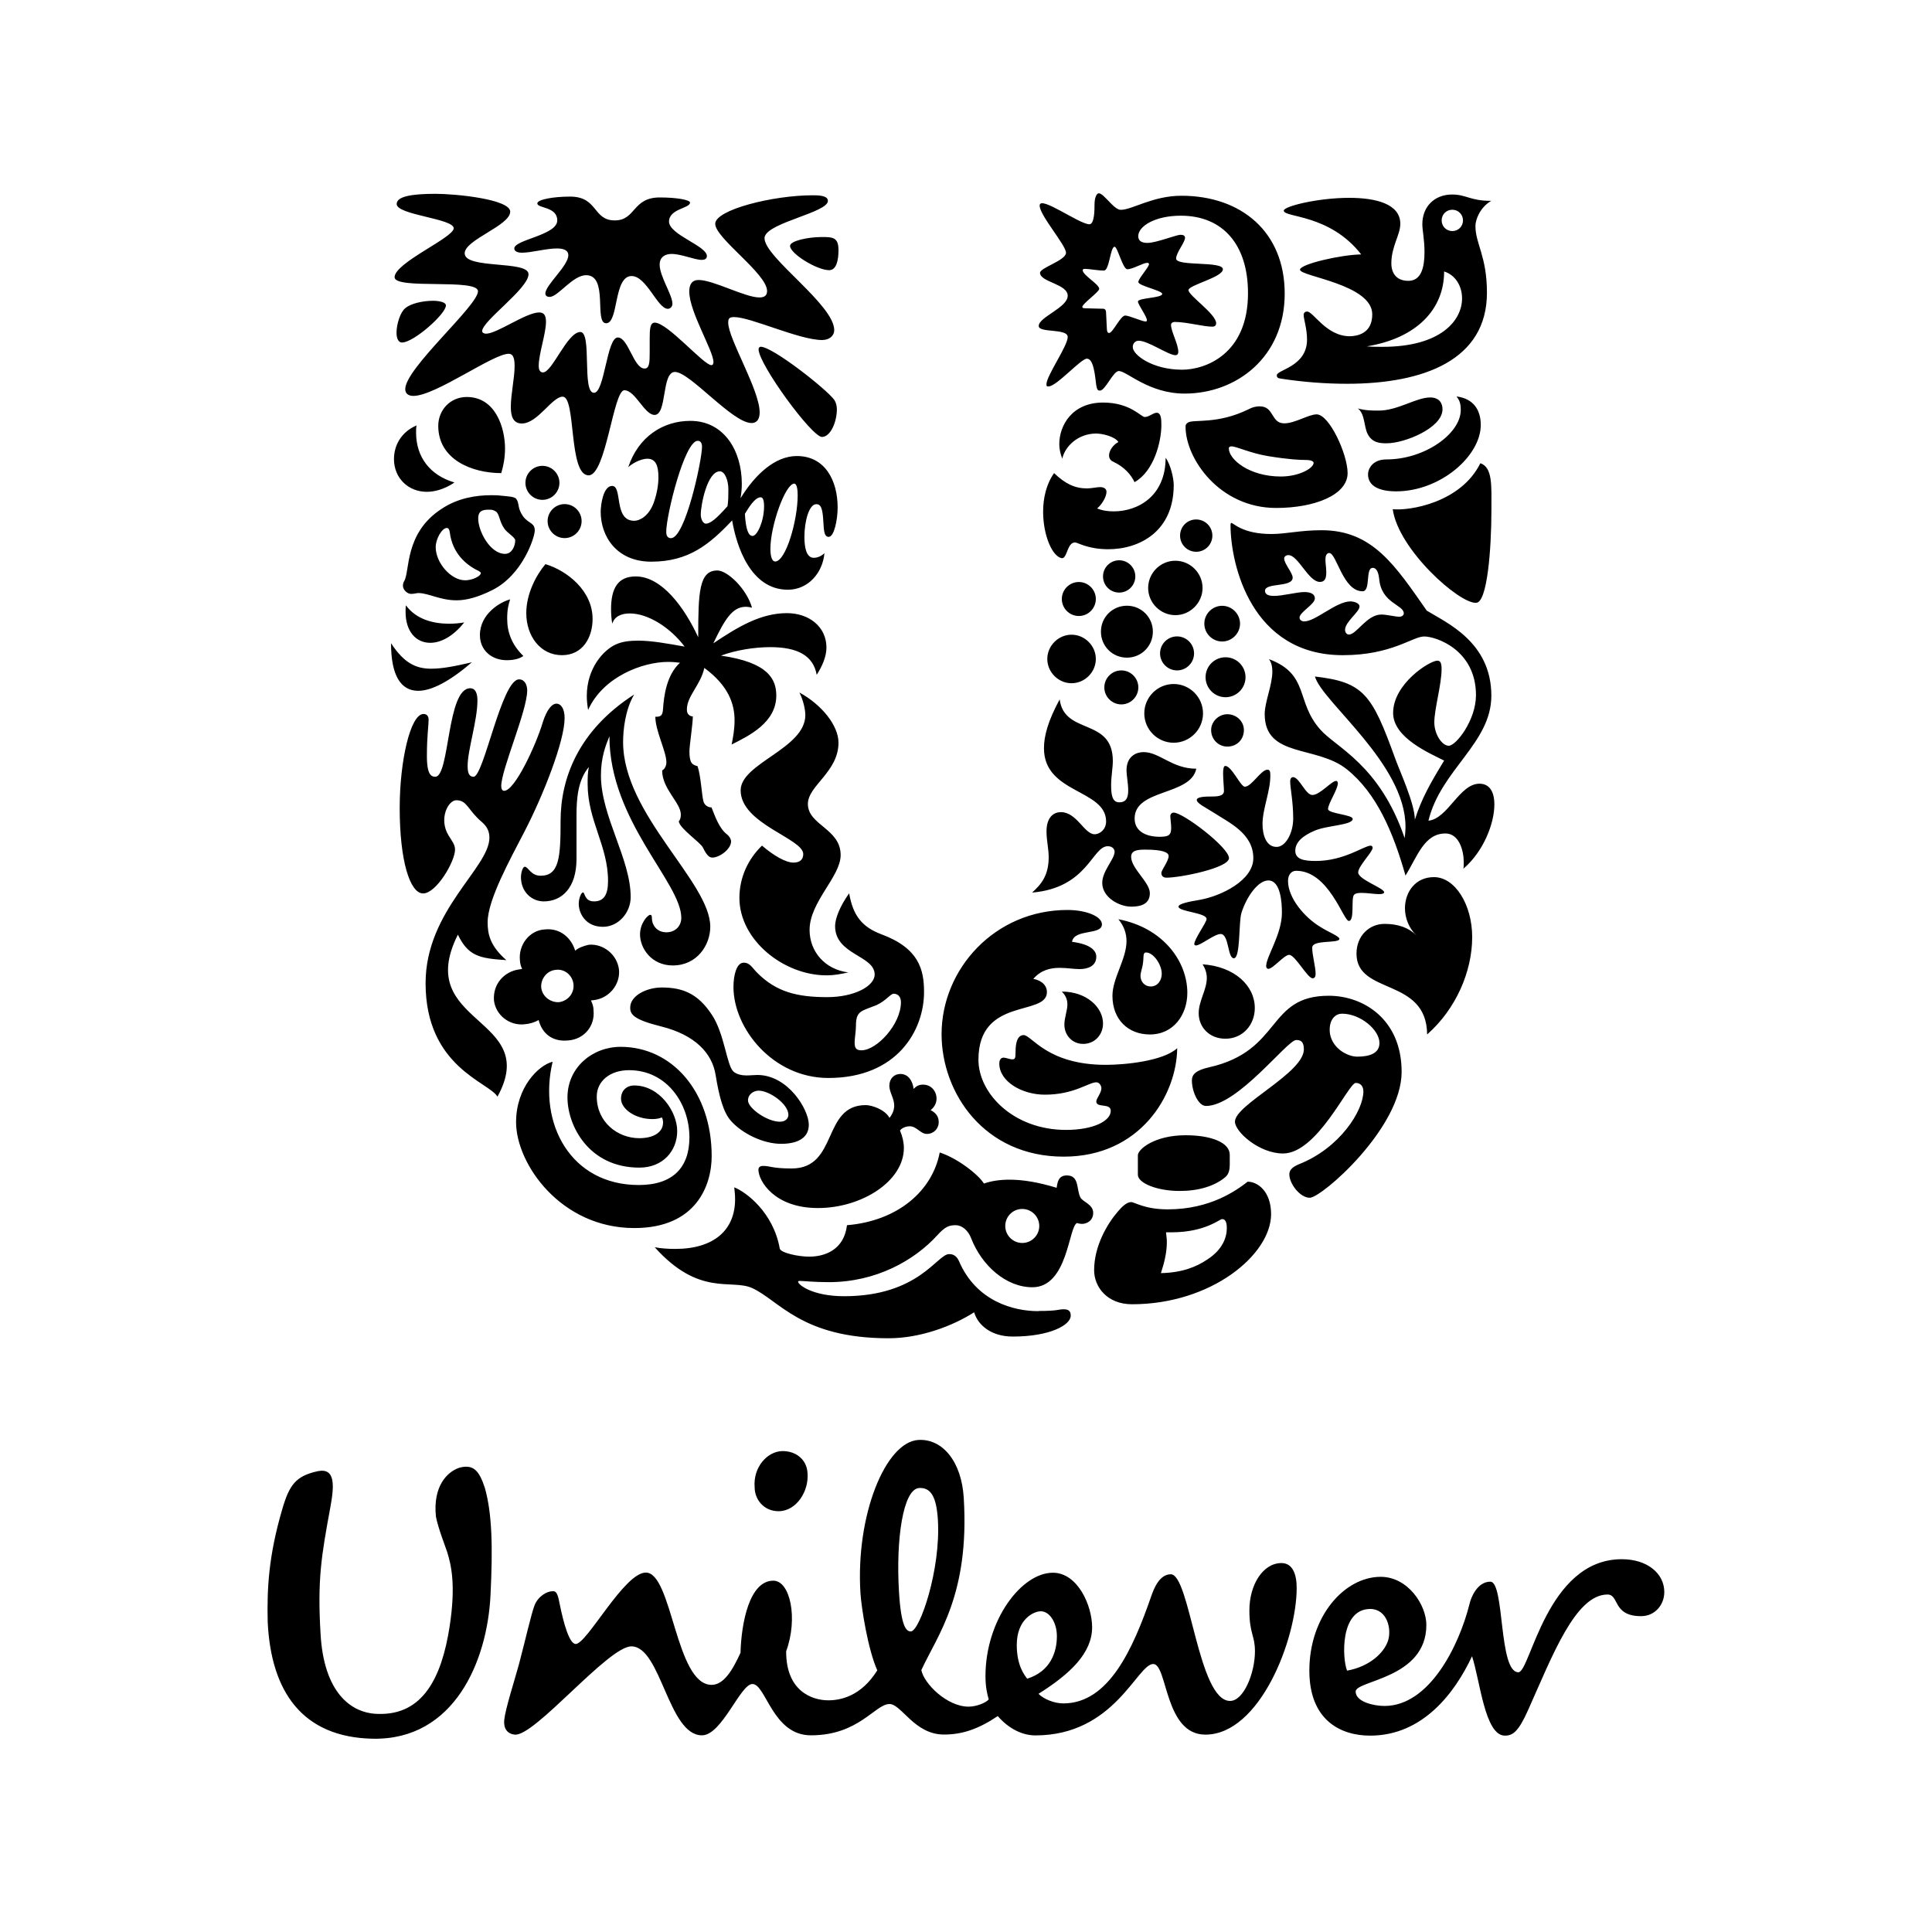 <?xml version="1.0" encoding="utf-8"?>
<!-- Generator: Adobe Illustrator 25.4.1, SVG Export Plug-In . SVG Version: 6.00 Build 0)  -->
<svg version="1.1" id="Layer_1" xmlns="http://www.w3.org/2000/svg" xmlns:xlink="http://www.w3.org/1999/xlink" x="0px" y="0px"
	 viewBox="0 0 250 250" style="enable-background:new 0 0 250 250;" xml:space="preserve">
<g>
	<path d="M180.22,65.89c0.72,5.23,8.64,12.27,10.79,12.11c1.43,0,1.98-6.83,1.98-12.11c0-3.03,0.17-5.4-1.43-5.95
		C189.02,65.07,182.36,66.12,180.22,65.89L180.22,65.89z M180.66,63.58c5.72,0,10.95-4.57,10.95-8.59c0-1.87-0.88-3.41-3.14-3.69
		c0.39,0.5,0.55,0.88,0.55,1.76c0,3.03-4.62,6.39-9.63,6.39c-1.82,0-2.37,1.26-2.37,1.92C177.02,62.92,178.51,63.58,180.66,63.58
		L180.66,63.58z M179.45,57.36c-0.77,0-1.87,0-2.48-1.21c-0.5-0.99-0.33-2.59-1.27-3.3c0.94,0.28,1.93,0.28,2.7,0.28
		c2.48,0,4.85-1.7,6.66-1.7c1.21,0,1.6,0.77,1.6,1.54C186.65,55.38,181.76,57.36,179.45,57.36L179.45,57.36z M56.33,100.51
		c1.87,0,1.48-11.45,4.51-11.45c0.72,0,0.94,0.72,0.94,1.59c0,2.59-1.27,6.38-1.27,8.48c0,1.05,0.28,1.38,0.77,1.38
		c1.32,0,3.63-12.6,5.89-12.6c0.72,0,1.05,0.72,1.05,1.43c0,2.64-3.36,10.24-3.36,12.38c0,0.33,0.11,0.61,0.38,0.61
		c1.38,0,4.13-5.94,5.01-8.91c0.49-1.54,1.15-2.37,1.76-2.37c0.55,0,1.05,0.61,1.05,1.87c0,2.97-2.75,9.96-5.17,14.64
		c-1.87,3.63-4.79,8.86-4.79,11.78c0,1.49,0.28,3.03,2.42,4.9c-3.52-0.22-4.95-0.55-6.27-3.3c-5.89,11.72,10.84,10.57,5.12,20.97
		c-1.04-1.87-9.3-3.8-9.3-14.69c0-9.41,8.26-14.92,8.26-18.83c0-0.77-0.28-1.43-0.99-2.03c-1.82-1.54-1.87-2.81-3.3-2.81
		c-1.05,0-2.31,2.42-0.99,4.57c0.44,0.72,0.83,1.16,0.83,1.82c0,1.54-2.42,5.67-4.13,5.67c-1.71,0-3.03-4.24-3.03-11.06
		c0-6.06,1.38-12.16,3.08-12.16c0.49,0,0.66,0.33,0.66,0.77c0,0.72-0.22,2.14-0.22,4.57C55.22,100.29,55.83,100.51,56.33,100.51
		L56.33,100.51z M140.64,46.41c0.88,0,1.05,2.15,1.21,3.41c0.11,0.66,0.22,0.72,0.5,0.72c0.66,0,1.71-2.53,2.42-2.53
		c1.05,0,3.85,2.92,8.53,2.92c6.66,0,12.94-4.68,12.94-12.94c0-7.98-5.62-12.66-13.37-12.66c-3.69,0-6.39,1.82-7.82,1.82
		c-0.88,0.06-2.2-2.14-2.87-2.14c-0.27,0-0.55,0.55-0.55,1.48c0,0.61,0,2.53-0.66,2.53c-1.32,0-6.44-3.8-6.44-2.42
		c0,1.27,3.41,5.12,3.41,6.11c0,0.99-3.36,1.93-3.36,2.59c0,1.21,3.58,1.43,3.58,2.97c0,1.54-3.75,2.75-3.75,3.91
		c0,0.94,3.75,0.27,3.75,1.43c0,1.16-2.75,5.01-2.75,6.11c0,0.28,0.05,0.28,0.28,0.28C136.73,49.99,139.87,46.41,140.64,46.41
		L140.64,46.41z M70.03,127.76c-0.06-1.1,0.72-2.15,1.87-2.26c1.16-0.17,2.2,0.72,2.31,1.87c0.11,1.16-0.72,2.15-1.87,2.31
		C71.19,129.74,70.14,128.91,70.03,127.76L70.03,127.76z M63.92,129.46c0.22,1.87,1.98,3.3,3.96,3.08c0.72-0.06,1.38-0.28,1.82-0.55
		c0.44,1.76,1.81,2.86,3.85,2.64c2.04-0.16,3.47-1.87,3.25-3.9c0-0.55-0.16-0.88-0.33-1.27l0.39-0.05c1.92-0.22,3.41-1.98,3.24-3.91
		c-0.22-1.98-2.03-3.41-3.91-3.25c-0.72,0.17-1.32,0.38-1.76,0.77c-0.5-1.65-1.93-2.97-3.96-2.75c-1.93,0.11-3.41,1.98-3.19,4.02
		c0,0.28,0.11,0.72,0.28,1.1l-0.39,0.05C65.24,125.72,63.76,127.32,63.92,129.46L63.92,129.46z M186.55,28.52
		c0,0.77,0.6,1.38,1.38,1.38c0.77,0,1.38-0.6,1.38-1.38c0-0.77-0.61-1.38-1.38-1.38C187.15,27.14,186.55,27.75,186.55,28.52
		L186.55,28.52z M155.84,80.7c0,1.27,1.04,2.31,2.31,2.31c1.26,0,2.31-1.05,2.31-2.31c0-1.26-1.05-2.31-2.31-2.31
		C156.88,78.39,155.84,79.43,155.84,80.7L155.84,80.7z M156,87.63c0,1.43,1.16,2.59,2.58,2.59c1.43,0,2.59-1.16,2.59-2.59
		c0-1.43-1.16-2.58-2.59-2.58C157.16,85.05,156,86.2,156,87.63L156,87.63z M148.07,92.31c0,2.09,1.71,3.8,3.8,3.8
		c2.09,0,3.8-1.71,3.8-3.8c0-2.09-1.71-3.8-3.8-3.8C149.78,88.51,148.07,90.22,148.07,92.31L148.07,92.31z M150.11,84.55
		c0,1.21,0.99,2.2,2.2,2.2c1.21,0,2.2-0.99,2.2-2.2c0-1.21-0.99-2.2-2.2-2.2C151.1,82.35,150.11,83.34,150.11,84.55L150.11,84.55z
		 M142.9,88.95c0,1.21,0.99,2.2,2.2,2.2c1.21,0,2.2-0.99,2.2-2.2c0-1.21-0.99-2.2-2.2-2.2C143.89,86.75,142.9,87.74,142.9,88.95
		L142.9,88.95z M148.57,76.08c0,1.93,1.6,3.52,3.52,3.52c1.93,0,3.52-1.6,3.52-3.52c0-1.93-1.59-3.52-3.52-3.52
		C150.16,72.55,148.57,74.15,148.57,76.08L148.57,76.08z M152.7,69.31c0,1.16,0.94,2.09,2.09,2.09c1.16,0,2.09-0.94,2.09-2.09
		c0-1.16-0.94-2.09-2.09-2.09C153.63,67.21,152.7,68.15,152.7,69.31L152.7,69.31z M142.73,74.59c0,1.16,0.93,2.09,2.09,2.09
		c1.16,0,2.09-0.94,2.09-2.09c0-1.16-0.94-2.09-2.09-2.09C143.67,72.5,142.73,73.43,142.73,74.59L142.73,74.59z M142.46,81.74
		c0,1.87,1.49,3.36,3.36,3.36c1.87,0,3.36-1.49,3.36-3.36c0-1.87-1.49-3.36-3.36-3.36C143.94,78.39,142.46,79.87,142.46,81.74
		L142.46,81.74z M135.52,85.27c0,1.71,1.43,3.14,3.14,3.14c1.71,0,3.14-1.43,3.14-3.14c0-1.71-1.43-3.14-3.14-3.14
		C136.95,82.13,135.52,83.56,135.52,85.27L135.52,85.27z M137.4,77.51c0,1.21,0.99,2.2,2.2,2.2c1.21,0,2.2-0.99,2.2-2.2
		c0-1.21-0.99-2.2-2.2-2.2C138.39,75.31,137.4,76.3,137.4,77.51L137.4,77.51z M130.08,158.64c0,1.21,0.99,2.2,2.2,2.2
		c1.21,0,2.2-0.99,2.2-2.2c0-1.21-0.99-2.2-2.2-2.2C131.07,156.43,130.08,157.42,130.08,158.64L130.08,158.64z M70.86,67.43
		c0,1.21,0.99,2.2,2.2,2.2c1.21,0,2.2-0.99,2.2-2.2c0-1.21-0.99-2.2-2.2-2.2C71.85,65.23,70.86,66.22,70.86,67.43L70.86,67.43z
		 M67.99,62.48c0,1.21,0.99,2.2,2.2,2.2c1.21,0,2.2-0.99,2.2-2.2c0-1.21-0.99-2.2-2.2-2.2C68.98,60.28,67.99,61.27,67.99,62.48
		L67.99,62.48z M70.36,116.64c2.31,0,4.24-1.71,4.24-5.5v-5.61c0-2.15,0.16-4.57,1.6-6.28c-0.16,0.72-0.16,1.49-0.16,2.2
		c0,4.74,2.64,7.98,2.64,12.55c0,1.7-0.49,2.64-1.81,2.64c-1.27,0-1.16-1.16-1.43-1.16c-0.22,0-0.55,0.72-0.55,1.48
		c0,1.16,0.83,2.97,3.14,2.97c1.98,0,3.58-1.82,3.58-3.85c0-4.95-3.85-10.45-3.85-15.74c0-2.31,0.6-3.85,1.1-5.07
		c0,10.96,9.3,18.94,9.3,23.5c0,1.05-0.77,1.87-1.93,1.87c-1.26,0-1.87-0.99-1.87-1.76c0-0.39-0.06-0.5-0.22-0.5
		c-0.33,0-1.32,1.1-1.32,2.53c0,1.81,1.49,4.02,4.24,4.02c3.14,0,4.85-2.64,4.85-5.01c0-5.78-11.28-14.53-11.28-23.89
		c0-1.6,0.27-4.18,1.43-6.16c-7.27,4.68-9.52,10.9-9.52,16.35c0,4.73-0.17,7.1-2.59,7.1c-1.27,0-1.59-1.16-2.04-1.16
		c-0.33,0-0.5,0.99-0.5,1.27C67.39,115.48,68.87,116.64,70.36,116.64L70.36,116.64z M165.74,61.66c2.42,0,4.24-1.1,4.24-1.76
		c0-0.22-0.33-0.38-1.05-0.38c-0.72,0-2.15-0.06-4.85-0.5c-2.31-0.38-4.07-1.26-4.74-1.26c-0.22,0-0.33,0.11-0.33,0.27
		C159.02,59.46,161.67,61.66,165.74,61.66L165.74,61.66z M153.74,54.67c0.72-0.44,3.79,0.27,7.82-1.71
		c0.49-0.27,0.99-0.38,1.43-0.38c1.93,0,1.43,2.2,3.2,2.2c1.38,0,3.14-1.16,4.18-1.16c1.65,0,4.01,5.17,4.01,7.6
		c0,2.81-4.23,4.51-9.25,4.51c-7.32,0-11.72-6.38-11.72-10.51C153.41,54.88,153.58,54.78,153.74,54.67L153.74,54.67z M71.51,137.39
		c-1.81,0.44-4.73,3.3-4.73,7.82c0,5.39,5.78,13.7,15.3,13.7c8.04,0,10.01-5.56,10.01-9.31c0-8.31-5.12-14.14-11.78-14.14
		c-3.63,0-6.88,2.64-6.88,6.55c0,3.64,2.75,9.08,9.3,9.08c3.08,0,4.9-2.2,4.9-4.74c0-2.47-2.26-5.89-5.56-5.89
		c-0.99,0-1.71,0.66-1.71,1.71c0,1.32,1.82,2.64,4.07,2.64c0.55,0,0.99-0.11,1.21-0.22c0.11,0.17,0.16,0.44,0.16,0.66
		c0,1.26-1.21,2.03-3.08,2.03c-2.81,0-5.5-2.09-5.5-5.39c0-1.98,1.7-3.41,4.18-3.41c4.9,0,7.81,4.35,7.81,8.69
		c0,3.91-2.15,6.17-6.55,6.17C73.88,153.35,69.59,145.42,71.51,137.39L71.51,137.39z M66.01,77.56c-1.27,0.33-3.91,1.87-3.91,4.62
		c0,1.98,1.54,3.25,3.47,3.25c0.99,0,1.71-0.22,2.15-0.55c-1.54-1.49-2.09-3.14-2.09-4.79C65.62,78.94,65.79,78.22,66.01,77.56
		L66.01,77.56z M52.53,78.33c-0.05,0.27-0.05,0.55-0.05,0.83c0,2.59,1.38,4.02,3.19,4.02c1.37,0,2.97-0.83,4.4-2.64
		c-0.6,0.11-1.32,0.17-1.98,0.17C56.05,80.7,53.85,80.15,52.53,78.33L52.53,78.33z M50.6,83.23c0,4.18,1.26,6.16,3.52,6.16
		c1.76,0,4.13-1.27,6.94-3.69c-2.15,0.5-3.8,0.83-5.28,0.83C53.79,86.53,52.25,85.76,50.6,83.23L50.6,83.23z M134.37,169.64
		c2.64,0,2.48-0.22,3.3-0.22c0.83,0,0.88,0.5,0.88,0.83c0,1.21-2.7,2.7-7.49,2.7c-2.81,0-4.51-1.48-5.01-3.14
		c-2.75,1.76-6.94,3.36-11.06,3.36c-11.28,0-14.15-4.9-17.67-6.5c-2.7-1.21-6.82,1.16-12.6-5.28c0.77,0.16,1.81,0.22,2.64,0.22
		c5.06,0,7.76-2.47,7.76-6.43c0-0.5-0.05-1.05-0.11-1.54c1.54,0.6,5.06,3.25,5.89,7.92c0.11,0.55,2.37,1.05,3.8,1.05
		c1.98,0,4.51-0.83,4.9-4.07c6.6-0.55,11.06-4.46,12-9.41c2.37,0.77,5.06,2.92,5.72,4.02c0.93-0.33,2.04-0.5,3.3-0.5
		c1.76,0,3.74,0.33,6.11,1.05c0.11-0.72,0.22-1.6,1.32-1.6c1.65,0,1.21,1.82,1.76,2.86c0.28,0.55,1.65,0.88,1.65,1.98
		c0,1.05-0.88,1.43-1.43,1.43c-0.22,0-0.5-0.05-0.66-0.11c-1.1,0.39-1.16,8.31-5.78,8.31c-3.41,0-6.55-2.81-7.92-6.33
		c-0.39-1.04-1.21-1.7-1.98-1.7c-0.88,0-1.38,0.17-2.42,1.32c-2.97,3.25-7.92,6.05-14.03,6.05c-1.87,0-3.36-0.16-3.74-0.16
		c-0.22,0-0.22,0.05-0.22,0.11c0,0.39,1.87,1.87,5.94,1.87c9.68,0,12.05-5.45,13.59-5.45c0.22,0,0.88,0,1.27,0.88
		c2.26,5.29,7.16,6.5,10.24,6.5H134.37L134.37,169.64z M103.11,59.01c3.63,0,5.28,3.14,5.28,6.66c0,1.54-0.44,3.8-1.16,3.8
		c-0.72,0-0.61-1.27-0.72-2.42c-0.11-1.48-0.39-1.81-0.88-1.81c-0.94,0-1.54,2.2-1.54,4.24c0,1.27,0.22,2.7,1.21,2.7
		c0.55,0,1.04-0.27,1.38-0.6c-0.22,2.53-2.09,4.73-4.73,4.73c-4.84,0-6.66-5.67-7.21-8.97c-2.91,3.08-5.61,5.34-10.46,5.34
		c-4.51,0-6.55-3.3-6.55-6.44c0-0.94,0.33-3.36,1.48-3.36c1.38,0,0.16,4.51,2.86,4.51c0.66,0,1.87-0.55,2.53-2.36
		c0.39-1.1,0.6-2.26,0.6-3.25c0-1.49-0.33-2.42-1.43-2.42c-0.94,0-2.09,0.71-2.48,1.1c1.32-3.96,4.51-6,8.04-6
		c4.35,0,6.66,3.85,6.66,8.15c0,0.61-0.06,1.27-0.17,1.87C97.72,61.38,100.3,59.01,103.11,59.01L103.11,59.01z M89.29,26.21
		c0-0.33-1.65-0.66-3.91-0.66c-3.58,0-3.08,2.97-5.83,2.97c-2.86,0-2.15-3.08-5.78-3.08c-2.2,0-4.24,0.38-4.24,0.88
		c0,0.66,2.58,0.39,2.58,2.2c0,1.93-5.56,2.48-5.56,3.63c0,0.38,0.44,0.55,0.99,0.55c1.21,0,3.14-0.55,4.51-0.55
		c0.77,0,1.49,0.17,1.49,0.88c0,1.38-2.97,3.85-2.97,4.95c0,0.33,0.28,0.44,0.55,0.44c1.1,0,2.97-2.81,4.73-2.81
		c2.92,0,0.99,6.22,2.58,6.22c1.65,0,0.94-6.11,3.3-6.11c1.93,0,3.36,4.24,4.68,4.24c0.33,0,0.6-0.27,0.6-0.66
		c0-1.15-1.65-3.52-1.65-5.06c0-0.94,0.66-1.38,1.54-1.38c1.27,0,2.97,0.77,3.91,0.77c0.33,0,0.66-0.11,0.66-0.5
		c0-1.32-4.9-2.75-4.9-4.46C86.6,26.98,89.29,26.98,89.29,26.21L89.29,26.21z M167.72,134.58c-1.16,0-7.54,8.53-11.67,8.53
		c-0.99,0-1.82-1.87-1.82-3.3c0-0.77,0.5-1.32,2.26-1.71c9.46-2.15,7.37-9.25,15.46-9.25c4.46,0,9.42,3.03,9.42,9.85
		c0,7.26-10.35,16.29-11.89,16.29c-1.26,0-2.64-1.82-2.64-3.03c0-0.39,0.17-0.88,1.27-1.32c5.28-2.09,8.31-6.93,8.31-9.41
		c0-0.55-0.27-1.1-0.99-1.1c-0.94,0-4.95,9.13-9.41,9.13c-3.09,0-6.22-2.81-6.22-4.12c0-2.2,8.92-6.28,8.92-9.36
		C168.71,134.63,168.16,134.58,167.72,134.58L167.72,134.58z M173.66,131.17c-0.77,0-1.6,0.61-1.6,2.09c0,1.65,1.27,2.7,1.98,3.03
		c0.39,0.22,0.99,0.44,1.6,0.44c1.6,0,2.86-0.44,2.86-1.76C178.51,133.26,176.03,131.17,173.66,131.17L173.66,131.17z M102.23,31.82
		c0,0.99,3.47,3.14,5.06,3.14c0.94,0,1.21-1.27,1.21-2.59c0-1.65-0.72-1.7-2.15-1.7C104.54,30.67,102.23,31.17,102.23,31.82
		L102.23,31.82z M107.95,42.72c0-3.3-9.02-9.41-9.02-11.89c0-0.11,0-0.17,0.05-0.27c0.66-1.82,8.15-3.08,8.15-4.57
		c0-0.72-1.32-0.72-1.98-0.72c-5.12,0-12.6,1.87-12.6,3.69c0,1.87,6.71,6.44,6.71,8.7c0,0.6-0.38,0.83-0.99,0.83
		c-1.87,0-5.95-2.26-7.87-2.26c-0.88,0-1.21,0.6-1.21,1.49c0,2.64,3.13,7.65,3.13,9.14c0,0.17-0.06,0.39-0.27,0.39
		c-0.99,0-5.67-5.5-7.32-5.5c-0.61,0-0.66,0.83-0.66,2.04v1.87c0,1.26-0.05,2.03-0.66,2.03c-1.43,0-2.09-4.02-3.47-4.02
		c-1.43,0-1.7,7.16-3.08,7.16c-1.6,0-0.22-7.87-1.76-7.87c-1.7,0-3.63,5.23-4.84,5.23c-0.44,0-0.55-0.44-0.55-0.83
		c0-1.59,0.94-4.18,0.94-5.72c0-0.77-0.22-1.21-0.88-1.21c-1.71,0-5.45,2.75-6.88,2.75c-0.22,0-0.5-0.11-0.5-0.33
		c0-1.32,6-5.5,6-7.37c0-1.82-8.26-0.61-8.26-2.7c0-1.76,5.89-3.58,5.89-5.39c0-1.6-6.99-2.31-9.68-2.31
		c-3.25,0-5.01,0.38-5.01,1.32c0,1.43,7.38,1.87,7.38,3.14c0,1.21-7.65,4.46-7.65,6.33c0,1.65,10.79,0.11,10.79,1.82
		c0,1.87-9.41,9.96-9.41,12.66c0,0.61,0.44,0.88,1.05,0.88c2.87,0,10.29-5.45,12.33-5.45c0.71,0,0.77,0.88,0.77,1.65
		c0,1.43-0.49,3.63-0.49,5.23c0,1.26,0.33,2.14,1.43,2.14c2.04,0,3.91-3.47,5.28-3.47c1.76,0,0.72,10.18,3.36,10.18
		c2.25,0,3.19-11.01,4.62-11.01c1.43,0,2.59,3.19,3.91,3.19c1.65,0,0.88-5.56,2.64-5.56c1.93,0,7.43,6.61,9.91,6.61
		c0.77,0,1.05-0.61,1.05-1.38c0-2.91-4.07-9.52-4.07-11.61c0-0.55,0.16-0.72,0.77-0.72c2.15,0,8.42,2.97,11.39,2.97
		C107.34,43.99,107.95,43.44,107.95,42.72L107.95,42.72z M183.08,106.07c0.88-2.75,1.98-4.68,3.79-7.65
		c-1.81-0.93-6.6-2.92-6.6-6.16c0-3.8,4.74-6.77,5.72-6.77c0.44,0,0.55,0.39,0.55,1.1c0,1.98-0.94,5.17-0.94,6.88
		c0,1.54,0.99,3.03,1.87,3.03c0.94,0,3.52-3.3,3.52-6.55c0-5.83-5.12-7.59-6.71-7.59c-1.49,0-4.19,2.42-10.52,2.42
		c-11.83,0-14.53-11.72-14.53-16.84c0-0.22,0.05-0.27,0.11-0.27c0.28,0,1.43,1.43,5.18,1.43c1.93,0,3.69-0.49,6.5-0.49
		c6.6,0,9.52,4.57,13.6,10.4c2.47,1.54,8.36,4.02,8.36,11.01c0,6.16-6.55,9.58-8.14,16.18c2.53-0.27,4.01-4.79,6.6-4.79
		c1.32,0,1.93,1.05,1.93,2.7c0,2.42-1.38,6.06-4.02,8.31c0.06-0.22,0.06-0.5,0.06-0.83c0-1.54-0.61-3.74-2.37-3.74
		c-2.75,0-3.63,2.97-5.17,5.45c-1.59-5.61-3.74-10.68-7.6-13.76c-3.91-3.14-10.62-1.43-10.62-7.15c0-1.54,0.99-3.74,0.99-5.5
		c0-0.6-0.11-1.16-0.44-1.6c5.29,1.98,3.41,5.5,6.66,9.13c2.03,2.31,7.65,4.51,10.9,14.03c0.05-0.27,0.11-0.99,0.11-1.48
		c0-8.15-10.78-16.13-11.72-19.43c6.27,0.72,7.37,2.26,10.35,10.51C181.1,99.74,183.08,103.98,183.08,106.07L183.08,106.07z
		 M64.86,61.22c0.27-0.88,0.49-1.98,0.49-3.19c0-2.64-1.21-6.66-4.95-6.66c-2.15,0-3.69,1.7-3.69,3.74
		C56.71,59.46,61.06,61.22,64.86,61.22L64.86,61.22z M60.18,75.09c-1.82,0-3.8-2.25-3.8-4.29c0-1.1,0.83-2.48,1.43-2.48
		c0.22,0,0.33,0.17,0.39,0.55c0.33,2.7,2.09,4.24,3.74,5.01c0.16,0.11,0.28,0.17,0.28,0.28C62.22,74.53,61.17,75.09,60.18,75.09
		L60.18,75.09z M66.67,69.91c0,0.77-0.44,1.76-1.32,1.76c-1.92,0-3.47-2.92-3.47-4.57c0-1.04,0.61-1.15,1.43-1.15
		c0.38,0,0.55,0.06,0.83,0.22c0.49,0.28,0.49,1.37,1.1,2.2C65.57,68.92,66.67,69.53,66.67,69.91L66.67,69.91z M64.74,64.13
		c-0.33-0.05-0.77-0.05-1.21-0.05c-1.82,0-4.24,0.33-6.38,1.76c-4.85,3.14-4.08,8.09-4.85,9.36c-0.11,0.16-0.16,0.39-0.16,0.61
		c0,0.49,0.55,1.04,1.05,1.04c0.44,0,0.72-0.11,0.94-0.11c1.32,0,2.81,0.94,4.95,0.94c1.27,0,2.75-0.39,4.62-1.32
		c3.96-1.98,5.5-6.88,5.5-7.71c0-1.05-0.83-0.88-1.54-1.87c-0.77-1.15-0.39-1.59-0.88-2.26C66.45,64.24,65.74,64.24,64.74,64.13
		L64.74,64.13z M70.58,73c-1.21,1.43-2.48,3.85-2.48,6.33c0,2.97,1.82,5.45,4.62,5.45c2.7,0,3.96-2.31,3.96-4.68
		C76.69,76.41,73.33,73.82,70.58,73L70.58,73z M58.8,62.43c0,0-1.59,1.21-3.58,1.21c-2.37,0-4.24-1.76-4.24-4.24
		c0-1.71,0.88-3.47,2.92-4.35c-0.06,0.33-0.06,0.61-0.06,0.94C53.85,59.12,55.61,61.49,58.8,62.43L58.8,62.43z M156.72,94.46
		c0-1.1,0.99-2.04,2.09-2.04c1.21,0,2.15,0.94,2.15,2.04c0,1.27-0.94,2.15-2.15,2.15C157.7,96.6,156.72,95.72,156.72,94.46
		L156.72,94.46z M158.14,157.75c0.28,0,0.61,0.16,0.61,1.16c0,1.21-0.55,2.8-2.53,4.07c-1.38,0.94-3.25,1.71-6,1.76
		c0.44-1.32,0.77-2.7,0.77-4.02c0-0.44-0.06-0.77-0.11-1.26h0.72C155.94,159.46,157.81,157.75,158.14,157.75L158.14,157.75z
		 M158.58,152.3c0.44-0.39,0.55-0.99,0.55-1.6v-1.27c0-1.6-2.42-2.53-5.72-2.53c-4.02,0-6.17,1.82-6.17,2.59v2.53
		c0,1.05,2.42,2.09,5.4,2.09C155.01,154.12,157.16,153.51,158.58,152.3L158.58,152.3z M161.45,152.91
		c-1.43,1.1-4.79,3.58-10.35,3.58c-2.97,0-4.29-0.94-4.73-0.94c-0.55,0-1.16,0.55-1.76,1.27c-1.32,1.54-3.03,4.4-3.03,7.54
		c0,2.2,1.71,4.41,4.9,4.41c10.29,0,18-6.44,18-11.67C164.47,154.12,162.71,152.91,161.45,152.91L161.45,152.91z M163.37,106.62
		c0,1.37,0.44,2.97,1.82,2.97c1.16,0,2.15-1.76,2.15-3.69c0-2.2-0.39-3.91-0.39-4.79c0-0.38,0.17-0.55,0.39-0.55
		c0.82,0.06,1.6,2.31,2.48,2.31c0.99,0,2.47-1.82,3.08-1.82c0.17,0,0.22,0.22,0.22,0.28c0,0.83-1.27,2.64-1.27,3.36
		c0,0.6,3.19,0.72,3.19,1.27c0,0.83-3.36,0.83-4.95,1.54c-1.54,0.66-2.48,1.48-2.48,2.59c0,1.1,1.1,1.32,2.64,1.32
		c3.69,0,6.27-1.98,7.1-1.98c0.17,0,0.27,0.11,0.27,0.27c0,0.55-1.87,2.37-1.87,3.19c0,0.94,3.41,2.03,3.36,2.59
		c-0.05,0.16-0.27,0.22-0.66,0.22c-0.6,0-1.54-0.16-2.26-0.16c-0.44,0-0.83,0.05-0.99,0.27c-0.39,0.44,0.11,3.36-0.66,3.36
		c-0.71,0-2.59-6.49-6.82-6.49c-0.61,0-1.05,0.5-1.05,1.32c0,2.2,2.15,4.73,4.18,5.94c0.93,0.61,2.47,1.21,2.47,1.54
		c0,0.66-3.52,0.05-3.52,1.15c0,0.99,0.44,2.48,0.44,3.36c0,0.27-0.05,0.6-0.39,0.6c-0.66,0-2.26-3.03-3.03-3.03
		c-0.66,0-2.09,1.81-2.7,1.81c-0.16,0-0.28-0.16-0.28-0.33c0-1.27,2.04-4.13,2.04-6.93c0-1.32-0.16-4.18-1.76-4.18
		c-1.32,0-2.81,2.09-3.47,4.18c-0.39,1.21-0.11,5.89-0.99,5.89c-0.83,0-0.61-3.14-1.71-3.14c-0.82,0-2.58,1.48-3.19,1.48
		c-0.11,0-0.22-0.05-0.22-0.17c0-0.66,1.59-2.8,1.59-3.25c0-0.83-3.63-0.94-3.63-1.6c0-0.39,1.43-0.66,2.75-0.88
		c2.8-0.5,6.93-2.53,6.93-5.39c0-3.19-3.09-4.57-5.12-5.89c-1.05-0.66-2.2-1.21-2.2-1.65c0-0.44,1.32-0.44,1.87-0.44
		c0.82,0,1.65-0.05,1.65-0.72c0-0.5-0.11-1.48-0.11-2.25c0-0.55,0.06-0.99,0.28-0.99c0.83,0,1.98,2.69,2.53,2.69
		c0.88,0,2.09-2.2,2.92-2.2c0.27,0,0.38,0.16,0.38,0.66C164.42,102.33,163.37,104.64,163.37,106.62L163.37,106.62z M137.12,90.5
		c0.61,4.67,6.88,2.31,6.88,7.98c0,0.83-0.22,2.04-0.22,3.08c0,1.21,0.11,2.26,1.05,2.26c0.94,0,1.16-0.66,1.16-1.54
		c0-0.88-0.22-1.98-0.22-2.59c0-1.93,1.38-2.37,2.2-2.37c2.09,0,3.69,2.15,6.83,2.15c-0.72,3.52-7.98,2.58-7.98,6.44
		c0,1.92,1.92,2.37,3.19,2.37c1.16,0,1.54-0.17,1.54-1.15c0-0.55-0.11-1.16-0.11-1.54c0-0.22,0.17-0.44,0.44-0.44
		c1.21,0,7.15,4.51,7.15,5.89c0,1.27-6.27,2.53-8.09,2.53c-0.55,0-0.66-0.38-0.66-0.6c0-0.39,0.94-1.54,0.94-2.2
		c0-0.49-0.82-0.83-3.03-0.83c-1.05,0-1.82,0.11-1.82,0.94c0,1.49,2.42,3.3,2.42,4.68c0,1.1-0.66,1.76-2.42,1.76
		c-1.49,0-3.74-1.16-3.74-3.08c0-1.54,1.6-3.08,1.6-4.02c0-0.28-0.22-0.72-0.88-0.72c-2.04,0-2.59,5.39-9.8,6
		c1.16-1.04,2.15-2.2,2.15-4.57c0-1.16-0.28-2.09-0.28-3.36c0-1.65,0.77-2.48,1.87-2.48c2.04,0,3.03,2.86,4.35,2.86
		c0.72,0,1.49-0.66,1.49-1.65c0-4.19-8.04-3.58-8.04-9.47C135.08,95.23,135.63,93.25,137.12,90.5L137.12,90.5z M147.58,126.27
		c0,0.77,0.55,1.38,1.32,1.38c0.88,0,1.43-0.77,1.43-1.65c0-1.16-1.05-2.75-2.04-2.75c-0.44,0-0.27,0.66-0.39,1.37
		C147.85,125.17,147.58,125.83,147.58,126.27L147.58,126.27z M144.72,118.95c5.78,1.1,8.92,5.45,8.92,9.52
		c0,2.81-1.76,5.39-4.85,5.39c-2.8,0-4.84-1.93-4.84-5c0-2.31,1.82-4.73,1.82-7.1C145.76,120.82,145.49,119.89,144.72,118.95
		L144.72,118.95z M137.4,128.31c0.55,0.55,0.72,1.1,0.72,1.65c0,0.82-0.39,1.71-0.39,2.64c0,1.32,0.99,2.48,2.42,2.48
		c1.54,0,2.58-1.21,2.58-2.64C142.73,130.34,140.59,128.31,137.4,128.31L137.4,128.31z M155.61,124.78c0.39,0.6,0.55,1.21,0.55,1.76
		c0,1.54-1.05,2.97-1.05,4.57c0,1.81,1.38,3.3,3.46,3.3c2.26,0,3.8-1.82,3.8-3.96C162.38,127.54,159.74,125.06,155.61,124.78
		L155.61,124.78z M138.72,121.87c2.53,0.33,3.14,1.21,3.14,1.93c0,1.21-1.1,1.6-2.15,1.6c-0.77,0-1.65-0.16-2.59-0.16
		c-1.21,0-2.42,0.28-3.41,1.43c0.71,0.11,1.76,0.6,1.76,1.71c0,3.19-8.86,0.55-8.86,8.75c0,4.35,4.52,9.08,11.34,9.08
		c3.52,0,5.78-1.15,5.78-2.47c0-1.05-1.87-0.33-1.87-1.21c0-0.39,0.66-1.1,0.66-1.71c0-0.27-0.22-0.77-0.66-0.77
		c-0.99,0-2.86,1.6-6.66,1.6c-2.97,0-5.89-1.71-5.89-4.02c0-0.5,0.22-0.77,0.55-0.77c0.33,0,0.77,0.22,1.16,0.22
		c0.33,0,0.39-0.22,0.39-0.83c0-0.6,0-2.31,1.05-2.31c1.04,0,3.03,3.85,10.62,3.85c2.53,0,7.43-0.49,9.25-2.15
		c-0.06,6.06-4.79,14.03-14.69,14.03c-10.29,0-15.8-8.25-15.8-15.85c0-8.42,6.88-16.07,16.29-16.07c2.42,0,4.46,0.83,4.46,1.87
		C142.57,121.04,138.99,120.16,138.72,121.87L138.72,121.87z M98.87,65.51c0-0.94-0.22-1.16-0.44-1.16c-0.55,0-1.16,0.66-2.04,2.14
		c0.11,1.98,0.44,2.86,0.99,2.86C97.99,69.36,98.87,67.43,98.87,65.51L98.87,65.51z M91.33,67.76c0.61,0,1.38-0.66,2.81-2.26
		c0.11-0.72,0.11-1.38,0.11-2.2c0-1.1-0.44-2.31-1.1-2.31c-1.65,0-2.47,4.41-2.47,5.56C90.67,67.21,91,67.76,91.33,67.76
		L91.33,67.76z M100.3,72.66c1.38,0,2.92-5.28,2.92-8.59c0-0.72-0.11-1.49-0.44-1.49c-1.16,0-3.09,5.45-3.09,8.42
		C99.69,72.17,99.97,72.66,100.3,72.66L100.3,72.66z M86.82,69.64c1.87,0,4.02-10.13,4.02-11.83c0-0.44-0.17-0.77-0.55-0.77
		c-1.71,0-4.08,9.63-4.08,11.78C86.21,69.2,86.32,69.64,86.82,69.64L86.82,69.64z M92.82,73.82c-2.37,0-2.47,2.86-2.47,8.64
		c-1.76-3.8-4.68-7.87-8.09-7.87c-2.31,0-3.19,1.54-3.19,4.24c0,0.55,0.05,1.38,0.16,1.87c0.28-0.93,1.16-1.32,2.26-1.32
		c2.37,0,5.23,1.81,7.1,4.29c-2.15-0.38-4.24-0.77-6-0.77c-1.1,0-2.09,0.11-2.92,0.5c-1.59,0.72-3.74,3.08-3.74,6.66
		c0,0.55,0.06,1.15,0.17,1.81c1.93-4.29,7.04-6.22,10.35-6.22c0.66,0,1.15,0.06,1.54,0.11c-1.71,1.54-2.09,4.24-2.2,6.05
		c-0.06,0.88-0.39,0.94-0.99,0.94c0,1.81,1.43,4.51,1.43,5.89c0,0.5-0.27,0.94-0.55,1.05c0,2.42,2.42,4.18,2.42,5.72
		c0,0.39-0.11,0.72-0.27,0.88c0.17,0.99,2.81,2.7,3.14,3.41c0.55,1.16,0.94,1.27,1.21,1.27c0.93,0,2.42-1.1,2.42-2.09
		c0-0.33-0.28-0.71-0.49-0.88c-1.05-0.77-1.6-2.42-2.04-3.52c-0.39,0-0.88-0.22-1.04-0.77c-0.22-0.72-0.33-3.3-0.77-4.57
		c-0.72-0.17-1.05-0.44-1.05-1.93c0-0.71,0.44-3.52,0.44-4.51c-0.33,0-0.77-0.22-0.77-0.88c0-1.76,1.76-3.14,2.26-5.39
		c3.14,2.31,3.91,4.68,3.91,6.77c0,1.1-0.17,2.14-0.38,3.14c2.31-1.16,5.78-2.86,5.78-6.33c0-2.04-0.94-4.29-7.16-5.17
		c1.93-0.72,4.35-1.1,6.39-1.1c3.52,0,5.56,1.1,6,3.58c0.71-1.1,1.26-2.36,1.26-3.52c0-2.7-2.25-4.46-5.12-4.46
		c-3.36,0-6.33,1.76-9.52,3.91c1.43-2.97,2.42-4.73,4.19-4.73c0.27,0,0.55,0.05,0.82,0.11C96.61,76.19,94.14,73.82,92.82,73.82
		L92.82,73.82z M57.7,39.53c0,1.1-4.18,4.79-5.67,4.79c-0.55,0-0.72-0.66-0.72-1.27c0-1.1,0.49-2.64,1.1-3.14
		c0.72-0.66,2.37-0.99,3.63-0.99C56.82,38.93,57.7,39.09,57.7,39.53L57.7,39.53z M185.55,113.5c2.75,0,4.95,3.58,4.95,7.76
		c0,4.45-2.09,9.3-5.83,12.6c-0.06-7.43-9.14-5.06-9.14-10.46c0-2.31,1.65-3.85,3.63-3.85c1.76,0,3.14,0.5,4.13,1.49
		c-0.99-0.93-1.49-2.26-1.49-3.52C181.81,115.43,183.14,113.5,185.55,113.5L185.55,113.5z M144.72,57.2
		c-0.44-0.72-2.09-1.1-2.86-1.1c-2.42,0-4.07,1.71-4.4,3.25c-0.22-0.55-0.39-1.21-0.39-1.87c0-2.42,1.65-5.39,5.67-5.39
		c3.53,0,4.9,1.87,5.39,1.87c0.55,0,1.1-0.55,1.54-0.55c0.61,0,0.61,0.94,0.61,1.6c0,2.2-0.99,6-3.47,7.38
		c-0.44-0.94-1.32-1.98-2.75-2.64c-0.39-0.16-0.55-0.49-0.55-0.82C143.51,58.3,144.06,57.53,144.72,57.2L144.72,57.2z M136.4,61.22
		c1.43,1.38,2.7,1.98,4.24,1.98c0.6,0,1.32-0.17,1.71-0.17c0.5,0,0.83,0.22,0.83,0.61c0,0.61-0.55,1.6-1.21,2.15
		c0.66,0.28,1.38,0.38,2.15,0.38c3.14,0,6.71-1.98,6.71-6.93c0.66,0.88,1.05,2.69,1.05,3.52c0,6-4.41,8.31-8.48,8.31
		c-2.64,0-3.96-0.88-4.29-0.88c-1.04,0-0.99,2.09-1.71,2.04c-1.27-0.22-2.42-3.03-2.42-6C134.97,64.46,135.41,62.59,136.4,61.22
		L136.4,61.22z M98.16,45.2c0,1.92,6.88,11.34,8.2,11.34c1.1,0,1.93-1.93,1.93-3.58c0-0.44-0.11-0.88-0.33-1.21
		c-0.99-1.38-7.98-6.88-9.52-6.88C98.27,44.87,98.16,45.03,98.16,45.2L98.16,45.2z M177.57,40.68c0-3.91-9.35-4.9-9.35-5.78
		c0-0.72,5.23-1.93,7.92-1.98c-4.13-5.28-10.02-4.73-10.02-5.67c0-0.55,4.4-1.65,8.47-1.65c3.41,0,6.61,0.77,6.61,3.36
		c0,1.43-1.16,2.92-1.16,5.12c0,1.21,0.61,2.26,2.2,2.26c1.71,0,2.09-1.82,2.09-3.74c0-1.59-0.28-2.8-0.28-3.58
		c0-2.31,1.59-3.85,3.85-3.85c1.87,0,2.31,0.82,5.06,0.82c-1.49,0.88-2.04,2.48-2.04,3.25c0,2.31,1.49,3.91,1.49,8.64
		c0,8.69-8.14,11.78-18.11,11.78c-2.75,0-5.66-0.22-8.53-0.66c-0.44-0.06-0.55-0.16-0.55-0.44c0-0.72,3.91-1.1,3.91-4.62
		c0-1.38-0.44-2.7-0.44-3.19c0-0.28,0.22-0.44,0.44-0.44c0.83,0,2.47,3.2,5.55,3.2C175.54,43.49,177.57,43.22,177.57,40.68
		L177.57,40.68z M186.87,35.13c0,4.9-3.57,8.64-10.01,9.69c0.72,0.06,1.38,0.06,2.04,0.06c7.54,0,10.29-3.41,10.29-6.27
		C189.19,37,188.31,35.57,186.87,35.13L186.87,35.13z M181.65,79.38c0-1.16-2.92-1.27-3.19-4.52c-0.06-0.49-0.22-1.38-0.83-1.38
		c-0.99,0-0.22,3.03-1.32,3.03c-2.54,0-3.36-4.95-4.3-4.95c-0.22,0-0.5,0.16-0.5,0.83c0,0.61,0.11,0.99,0.11,1.7
		c0,0.71-0.17,1.21-0.82,1.21c-1.49,0-2.81-3.47-4.08-3.47c-0.28,0-0.55,0.17-0.55,0.44c0,0.66,1.1,1.87,1.1,2.47
		c0,1.32-3.58,0.61-3.58,1.71c0,0.5,0.5,0.66,1.16,0.66c1.16,0,2.97-0.5,3.91-0.5c0.55,0,1.38,0.11,1.38,0.83
		c0,0.77-1.98,1.76-1.98,2.48c0,0.33,0.33,0.49,0.6,0.49c1.49,0,4.13-2.59,6-2.59c0.33,0,1.16,0.17,1.16,0.66
		c0,0.71-1.87,1.98-1.87,3.02c0,0.28,0.17,0.61,0.5,0.61c0.99,0,2.31-2.59,4.19-2.59c0.72,0,1.76,0.28,2.31,0.28
		C181.48,79.82,181.65,79.54,181.65,79.38L181.65,79.38z M142.24,37.38c0-0.61-2.14-1.76-2.14-2.42c0-0.11,0.11-0.17,0.27-0.17
		c0.6,0,1.65,0.22,2.48,0.22c0.71,0,0.82-3.08,1.38-3.08c0.38,0,1.05,2.91,1.65,2.91c0.71,0,2.03-0.83,2.58-0.83
		c0.11,0,0.22,0.06,0.22,0.17c0,0.39-1.38,1.87-1.38,2.31c0,0.5,3.09,1.1,3.09,1.54c0,0.55-3.14,0.5-3.14,0.99
		c0,0.39,1.16,1.93,1.16,2.42c0,0.11-0.06,0.16-0.17,0.16c-0.44,0-2.14-0.77-2.64-0.77c-0.61,0-1.6,2.26-2.09,2.26
		c-0.17,0-0.28-0.22-0.28-0.5l-0.11-2.2c0-0.22-0.11-0.44-0.38-0.44c-0.66,0-1.93-0.06-2.31-0.06c-0.27,0-0.38-0.06-0.38-0.17
		C140.04,39.31,142.24,37.77,142.24,37.38L142.24,37.38z M152.97,47.84c-3.86,0-6.39-1.93-6.39-2.92c0-0.5,0.33-0.83,0.77-0.83
		c1.21,0,3.85,1.87,4.74,1.87c0.22,0,0.38-0.11,0.38-0.44c0-0.99-0.94-2.64-0.94-3.47c0-0.22,0.17-0.39,0.5-0.39
		c1.49,0,3.69,0.61,4.84,0.61c0.39,0,0.5-0.22,0.5-0.44c0-1.21-3.58-3.58-3.58-4.29c0-0.66,4.45-1.65,4.45-2.7
		c0-1.1-6.05-0.33-6.05-1.38c0-0.77,1.15-2.09,1.15-2.69c0-0.28-0.22-0.39-0.6-0.39c-0.5,0-3.14,1.05-4.24,1.05
		c-0.55,0-1.21-0.11-1.21-0.88c0-1.27,2.15-2.64,5.51-2.64c5.44,0,8.69,3.75,8.69,10.02C161.5,45.86,155.94,47.84,152.97,47.84
		L152.97,47.84z M115.71,143.06c0,0.49-0.17,1.05-0.61,1.59c-0.6-1.1-2.31-1.65-3.08-1.65c-5.67,0-3.52,8.2-9.58,8.2
		c-2.53,0-2.75-0.33-3.69-0.33c-0.39,0-0.61,0.17-0.61,0.49c0,1.43,2.04,4.96,7.7,4.96c5.67,0,11.12-3.47,11.12-7.77
		c0-0.71-0.17-1.49-0.5-2.26c0.22-0.33,0.77-0.55,1.27-0.55c0.88,0,1.38,0.99,2.2,0.99c0.88,0,1.54-0.66,1.54-1.54
		c0-0.72-0.39-1.21-1.05-1.54c0.44-0.33,0.77-0.88,0.77-1.48c0-0.94-0.66-1.82-1.76-1.82c-0.5,0-0.83,0.17-1.21,0.55
		c-0.11-0.99-0.66-1.93-1.71-1.93c-0.82,0-1.43,0.61-1.43,1.54C115.11,141.41,115.71,142.12,115.71,143.06L115.71,143.06z
		 M100.91,145.15c-1.65,0-4.12-1.76-4.12-2.75c0-0.83,0.77-1.27,1.38-1.27c1.38,0,3.85,1.71,3.85,3.14
		C102.01,144.65,101.73,145.15,100.91,145.15L100.91,145.15z M85.55,132.82c4.41,1.1,6.6,3.47,7.05,6.28c0.44,2.7,0.99,4.9,2.04,6
		c1.38,1.54,4.07,2.91,6.44,2.91c1.98,0,3.58-0.66,3.58-2.47c0-1.98-2.7-6.44-6.66-6.44c-0.38,0-0.88,0.06-1.43,0.06
		c-0.5,0-1.21-0.11-1.65-0.49c-0.88-0.77-1.16-4.9-2.81-7.37c-1.81-2.75-3.79-3.52-6.49-3.52c-1.93,0-4.07,1.05-4.07,2.59
		C81.53,131.28,82.03,131.94,85.55,132.82L85.55,132.82z M113.18,126.1c0-2.48-5.12-2.53-5.12-6.27c0-0.94,0.6-2.53,1.82-4.24
		c0.49,2.86,1.65,4.35,4.13,5.29c4.9,1.81,5.56,4.57,5.56,7.49c0,4.95-3.47,11.12-12.38,11.12c-7.16,0-12.28-6.39-12.28-11.78
		c0-1.49,0.39-3.14,1.32-3.14c0.82,0,1.1,0.66,1.76,1.32c2.48,2.48,5.17,3.14,9.08,3.14C110.59,129.02,113.18,127.59,113.18,126.1
		L113.18,126.1z M113.4,130.07c-1.92,0.77-2.64,0.71-2.64,2.64c0,0.72-0.17,1.65-0.17,2.15c0,0.66,0.11,1.05,0.88,1.05
		c1.98,0,5.11-3.36,5.11-6.22c0-0.77-0.44-1.1-0.93-1.1C115.22,128.58,114.72,129.46,113.4,130.07L113.4,130.07z M95.84,102.27
		c0-3.52,8.37-5.39,8.37-9.74c0-0.72-0.28-1.98-0.77-2.92c2.92,1.59,5.06,4.29,5.06,6.49c0,3.8-3.96,5.56-3.96,7.93
		c0,2.75,4.24,3.19,4.24,6.61c0,2.81-4.02,6.05-4.02,9.69c0,2.8,1.98,5.12,5.01,5.5c-0.99,0.22-1.87,0.38-2.81,0.38
		c-5.56,0-11.28-4.57-11.28-10.02c0-2.7,1.16-5.06,2.92-6.77c1.54,1.32,3.08,2.2,4.07,2.2c0.88,0,1.27-0.44,1.27-1.1
		C103.94,108.49,95.84,106.62,95.84,102.27L95.84,102.27z"/>
	<path d="M107.19,220.02c1.56,0,4.23-0.51,6.33-3.88c-1.2-2.67-2.06-8.07-2.18-10.04c-0.62-10.05,3.25-19.51,7.49-19.77
		c3.11-0.19,5.6,2.76,5.88,7.51c0.77,12.53-3.41,17.76-5.49,22.27c0.35,1.76,3.32,4.73,6.12,4.73c1.03,0,2.28-0.52,2.6-0.94
		c-0.21-0.72-0.42-1.65-0.42-3.01c0-7.26,4.67-13.38,8.72-13.38c3.22,0,5.08,4.25,5.08,7.06c0,3.31-2.8,6.01-6.94,8.61
		c0.73,0.72,2.07,1.24,3.22,1.24c5.91,0,9.02-7.15,11.31-13.7c0.41-1.24,1.15-3.01,2.59-3.01c2.49,0,3.53,16.39,7.67,16.39
		c1.77,0,3.22-3.63,3.22-6.42c0-2.08-0.72-2.28-0.72-5.3c0-3.32,1.76-6.12,4.15-6.12c1.45,0,1.97,1.45,1.97,3.21
		c0,6.64-4.77,18.99-11.82,18.99c-5.3,0-4.88-9.14-6.74-9.14c-2.08,0-4.99,9.24-15.25,9.24c-1.66,0-3.42-0.83-4.87-2.5
		c-2.49,1.67-4.57,2.39-6.96,2.39c-3.83,0-5.5-3.95-7.05-3.95c-1.87,0-3.94,4.05-10.17,4.05c-4.98,0-5.81-6.64-7.57-6.64
		c-1.56,0-3.94,6.64-6.53,6.64c-4.37,0-5.29-11.51-9.13-11.51c-3.01,0-12.51,11.69-15.09,11.42c-1.04-0.11-1.47-0.88-1.36-1.92
		c0.15-1.43,1.38-5.27,1.88-7.1c0.84-3.15,1.61-6.61,2.04-7.71c0.43-1.11,1.58-1.9,2.5-1.82c0.47,0.05,0.6,0.91,0.75,1.63
		c0.52,2.57,1.26,5.19,2.08,5.19c1.45,0,6.27-9.24,9.07-9.24c3.43,0,3.84,14.53,8.51,14.53c1.56,0,2.7-1.87,3.74-4.15
		c0.11-3.84,1.14-9.33,4.25-9.33c2.18,0,3.22,4.87,1.66,9.13C101.7,218.77,105.01,220.02,107.19,220.02L107.19,220.02z
		 M184.57,210.27c0-2.59-2.38-6.23-5.91-6.23c-4.67,0-9.23,5.08-9.23,12.14c0,6.32,3.93,8.41,7.87,8.41c6.85,0,11-5.61,13.18-10.27
		c1.04,3.11,1.65,10.27,4.25,10.27c1.04,0,1.76-0.52,3.01-3.32c3.11-6.95,6.11-14.94,10.27-14.94c1.55,0,0.62,2.8,4.35,2.8
		c1.77,0,3-1.45,3-3.12c0-2.38-2.17-4.25-5.5-4.25c-9.74,0-11.82,14.63-13.38,14.63c-2.59,0-1.76-11.72-3.63-11.72
		c-1.66,0-2.49,1.97-2.7,2.9c-1.35,5.39-5.18,13.18-11,13.18c-1.35,0-3.73-0.52-3.73-1.87
		C175.45,217.42,184.57,217.22,184.57,210.27L184.57,210.27z M121.36,196.65c-0.18-2.9-0.88-4.2-2.43-4.1
		c-2.07,0.13-3.02,6.62-2.6,13.45c0.27,4.46,0.93,5.14,1.55,5.1C119.02,211.04,121.76,203.08,121.36,196.65L121.36,196.65z
		 M104.49,190.57c-0.1-1.67-1.45-2.8-3.21-2.8c-1.97,0-3.84,2.07-3.63,4.67c0,1.55,1.14,3.11,3.11,3.11
		C103.05,195.54,104.71,192.96,104.49,190.57L104.49,190.57z M136.76,211.72c0-1.76-0.94-3.22-2.08-3.22
		c-0.94,0-3.11,1.04-3.11,4.36c0,2.59,0.93,3.83,1.35,4.36C135.93,216.28,136.76,213.79,136.76,211.72L136.76,211.72z M177.31,208.2
		c2.18,0,2.81,2.59,2.29,4.14c-0.52,1.55-2.39,3.32-5.29,3.84C173.68,214.62,173.37,208.2,177.31,208.2L177.31,208.2z M34.64,209.86
		c-0.1-4.26,0.11-8.51,1.87-14.52c0.93-3.21,1.76-4.36,4.66-4.98c2.28-0.42,2.08,1.97,1.56,4.77c-1.14,6.22-1.67,9.23-1.25,16.28
		c0.41,7.47,3.84,10.37,7.57,10.37c5.6,0.11,8.09-4.56,9.13-11.31c0.83-5.39,0.2-7.99-0.32-9.65c-0.31-0.93-1.14-3.01-1.45-4.56
		c-0.41-3.95,1.45-5.8,3.01-6.33c1.87-0.52,2.6,0.42,3.32,2.6c0.94,3.32,1.04,7.67,0.73,13.89c-0.41,8.5-4.67,18.78-15.25,18.57
		C39.1,224.8,35.06,218.88,34.64,209.86L34.64,209.86z"/>
</g>
</svg>
